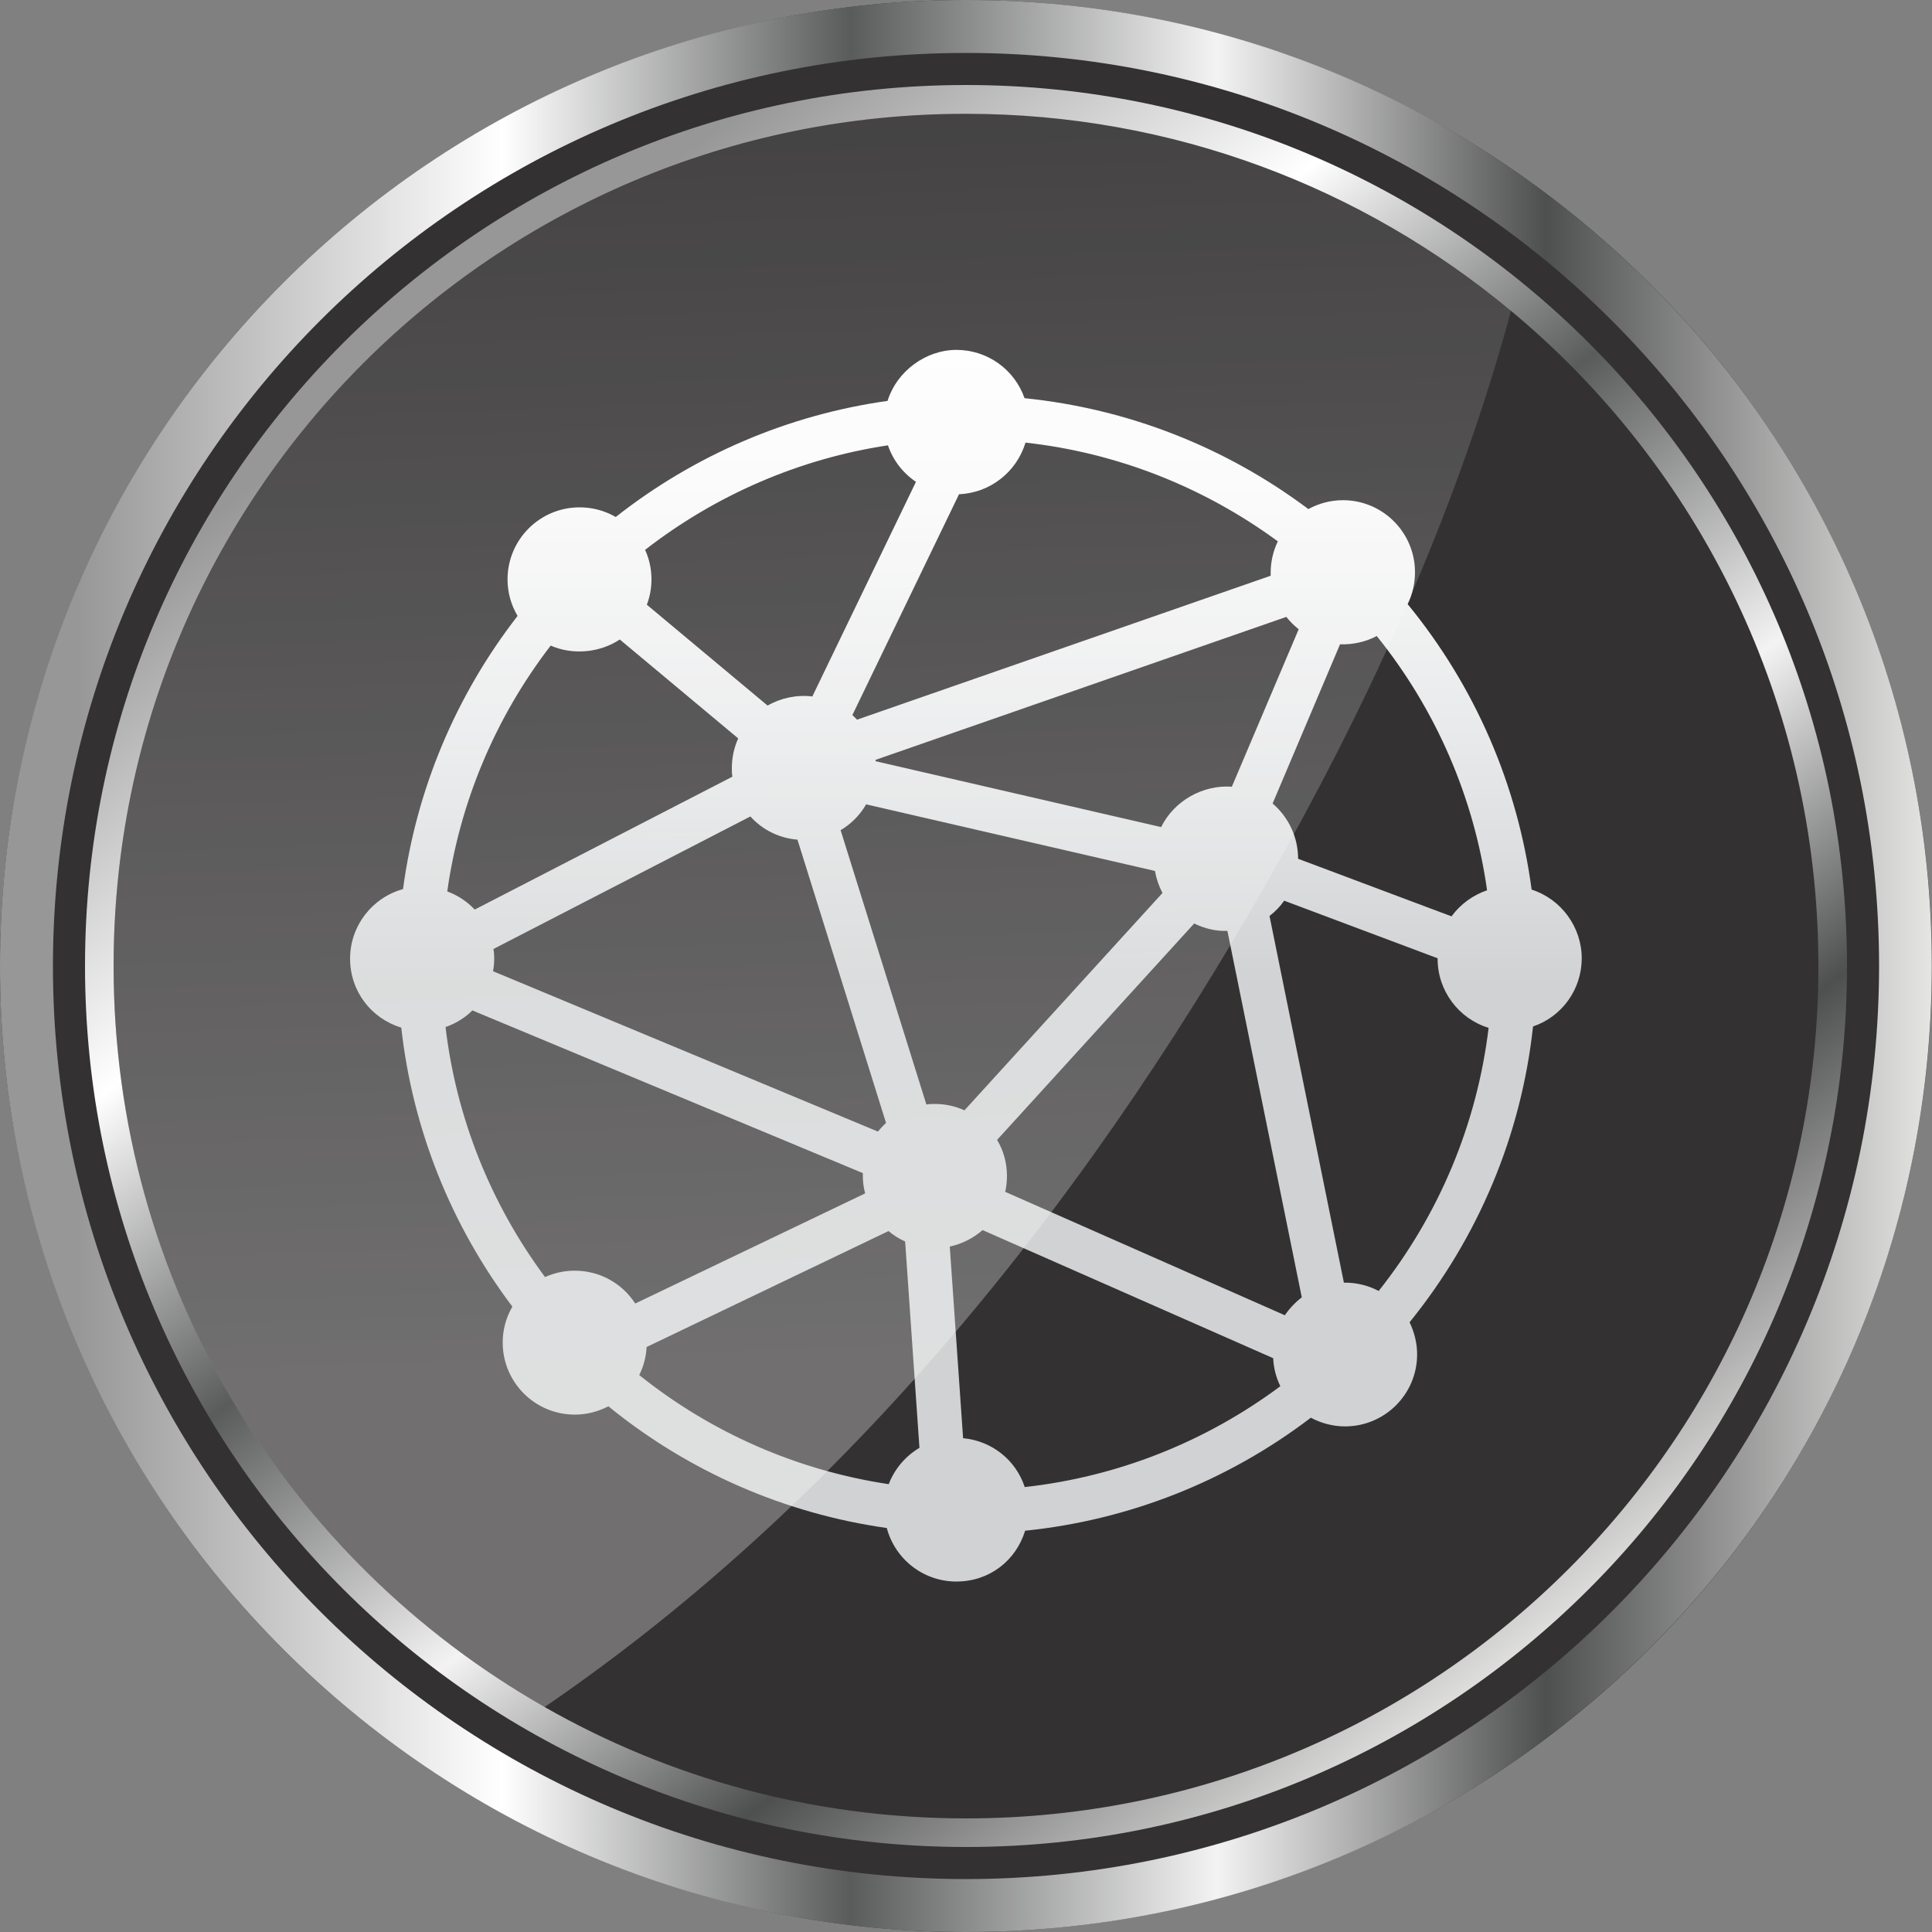 <?xml version="1.0" encoding="UTF-8"?>
<svg id="Layer_1" data-name="Layer 1" xmlns="http://www.w3.org/2000/svg" xmlns:xlink="http://www.w3.org/1999/xlink" viewBox="0 0 100 100">
  <rect x="0" y="0" width="100" height="100" fill="#808080" stroke="none"/>
  <defs>
    <linearGradient id="linear-gradient" x1="49.99" y1="81.19" x2="49.99" y2="17.74" gradientTransform="translate(0 97.89) scale(1 -1)" gradientUnits="userSpaceOnUse">
      <stop offset="0" stop-color="#fff"/>
      <stop offset=".15" stop-color="#f9f9f9"/>
      <stop offset=".34" stop-color="#e8e9ea"/>
      <stop offset=".54" stop-color="#d0d2d3"/>
      <stop offset="1" stop-color="#d0d2d3"/>
    </linearGradient>
    <linearGradient id="linear-gradient-2" x1="0" y1="47.89" x2="99.99" y2="47.89" gradientTransform="translate(0 97.89) scale(1 -1)" gradientUnits="userSpaceOnUse">
      <stop offset=".04" stop-color="#979797"/>
      <stop offset=".26" stop-color="#fff"/>
      <stop offset=".44" stop-color="#5a5b5b"/>
      <stop offset=".63" stop-color="#f3f3f3"/>
      <stop offset=".8" stop-color="#4e4f4f"/>
      <stop offset="1" stop-color="#e5e5e4"/>
    </linearGradient>
    <linearGradient id="linear-gradient-3" x1="21.99" y1="84.32" x2="78.31" y2="11.08" xlink:href="#linear-gradient-2"/>
    <linearGradient id="linear-gradient-4" x1="40.19" y1="117.48" x2="43.31" y2="28.16" gradientTransform="translate(0 97.89) scale(1 -1)" gradientUnits="userSpaceOnUse">
      <stop offset="0" stop-color="#fff" stop-opacity="0"/>
      <stop offset="1" stop-color="#fff"/>
    </linearGradient>
  </defs>
  <g style="isolation: isolate;">
    <g id="Layer_1-2" data-name="Layer 1">
      <g id="icn-fibratechnology">
        <circle cx="50" cy="50" r="50" style="fill: #333132; stroke-width: 0px;"/>
        <path d="M79.28,46.07c-.72-5.44-2.93-10.54-6.42-14.8.25-.51.38-1.08.38-1.65,0-2.06-1.67-3.73-3.73-3.73-.63,0-1.24.16-1.79.46-4.29-3.22-9.36-5.2-14.69-5.74-.52-1.49-1.93-2.5-3.52-2.5s-3.09,1.1-3.57,2.64c-5.13.72-9.98,2.79-14.07,6.01-.57-.33-1.21-.5-1.87-.5-2.06,0-3.73,1.67-3.73,3.73,0,.67.18,1.32.52,1.89-3.2,4.12-5.24,8.99-5.93,14.14-1.6.44-2.74,1.91-2.74,3.6s1.1,3.1,2.65,3.57c.58,5.23,2.56,10.21,5.75,14.44-.33.57-.5,1.2-.5,1.86,0,2.06,1.67,3.73,3.73,3.73.61,0,1.2-.15,1.74-.43,4.15,3.38,9.12,5.55,14.41,6.3.43,1.62,1.9,2.77,3.6,2.77s3.08-1.07,3.56-2.63c5.37-.55,10.47-2.56,14.79-5.85.54.29,1.15.45,1.77.45,2.06,0,3.73-1.67,3.73-3.73,0-.57-.14-1.14-.39-1.66,3.57-4.41,5.78-9.69,6.39-15.31,1.5-.51,2.52-1.92,2.52-3.53s-1.06-3.07-2.61-3.56l.02.03ZM69.63,66.39h-.07l-3.85-18.98c.29-.22.55-.49.76-.79l7.94,2.98v.03c0,1.65,1.09,3.1,2.64,3.57-.6,4.98-2.56,9.67-5.69,13.62-.53-.28-1.13-.43-1.73-.43ZM23.06,53.16c.52-.18,1-.47,1.39-.86l20.21,8.42v.14c0,.31.04.61.12.91l-11.9,5.7c-.69-1.06-1.85-1.7-3.13-1.7-.53,0-1.05.11-1.54.33-2.82-3.8-4.6-8.27-5.15-12.95h0ZM28.49,33.41c1.15.51,2.55.38,3.59-.31l6.13,5.12c-.22.48-.33,1.01-.33,1.54,0,.15,0,.29.03.44l-13.34,6.88c-.39-.42-.88-.74-1.42-.94.65-4.62,2.49-9,5.35-12.72h0ZM71.26,32.92c3.06,3.8,5.03,8.34,5.71,13.16-.73.25-1.38.72-1.84,1.35l-7.94-2.98h0c0-1.11-.49-2.15-1.32-2.86l3.49-8.24c.65.02,1.32-.12,1.9-.43ZM41.28,43.47l4.58,14.65c-.15.14-.29.29-.42.45l-19.92-8.3c.04-.22.06-.43.06-.65,0-.17-.01-.33-.04-.5l13.3-6.86c.63.7,1.49,1.12,2.43,1.2h0ZM44.82,41.63l14.96,3.45c.07.4.2.78.39,1.14l-10.25,11.25c-.48-.22-1-.33-1.53-.33-.15,0-.29,0-.44.03l-4.44-14.2c.54-.32,1-.78,1.31-1.32v-.02ZM63.76,40.72c-1.5-.11-2.99.73-3.66,2.09l-14.78-3.41v-.07l21.26-7.4c.19.24.4.45.64.64,0,0-3.46,8.15-3.46,8.15ZM66.14,28.02c-.24.5-.37,1.05-.37,1.61v.17l-21.41,7.45-.24-.24,5.52-11.43c1.6-.06,2.98-1.15,3.44-2.67,4.72.52,9.22,2.29,13.06,5.11ZM42.06,36.05c-.81-.1-1.63.07-2.33.47l-6.25-5.22c.16-.42.24-.86.24-1.31,0-.53-.11-1.05-.33-1.53,3.67-2.85,8-4.72,12.57-5.41.26.77.77,1.43,1.45,1.89l-5.36,11.1h0ZM33.09,71.17c.22-.45.35-.93.38-1.45l12.52-6c.26.22.55.4.86.54l.74,10.68c-.73.43-1.29,1.1-1.59,1.88-4.73-.71-9.19-2.66-12.93-5.66h.02ZM50.86,63.67l15.04,6.63c.02.5.15,1,.37,1.45-3.88,2.89-8.44,4.69-13.23,5.22-.46-1.4-1.7-2.39-3.19-2.53l-.69-9.92c.63-.13,1.21-.43,1.7-.85ZM66.51,68.08l-14.48-6.39c.06-.27.09-.55.09-.82,0-.66-.17-1.3-.51-1.87l10.2-11.2c.54.26,1.12.41,1.72.38l3.85,18.97c-.34.26-.64.58-.88.93h0Z" style="fill: url(#linear-gradient); stroke-width: 0px;"/>
        <g style="mix-blend-mode: screen;">
          <g style="mix-blend-mode: screen;">
            <g>
              <path d="M99.99,50c0,27.61-22.38,50-49.99,50S0,77.61,0,50,22.39,0,50,0s49.99,22.38,49.99,49.99h0ZM50,2.74C23.9,2.74,2.74,23.9,2.74,50s21.16,47.26,47.26,47.26,47.26-21.16,47.26-47.26S76.1,2.74,50,2.74Z" style="fill: url(#linear-gradient-2); stroke-width: 0px;"/>
              <path d="M95.6,50c0,25.18-20.41,45.6-45.6,45.6S4.4,75.18,4.4,50,24.82,4.4,50,4.4s45.6,20.41,45.6,45.6ZM78.21,16.09c-7.65-6.37-17.48-10.2-28.21-10.2-24.37-.01-44.12,19.74-44.12,44.11,0,16.43,8.98,30.76,22.3,38.35,6.43,3.67,13.88,5.77,21.82,5.77,24.37,0,44.12-19.75,44.12-44.12,0-13.64-6.19-25.83-15.91-33.91Z" style="fill: url(#linear-gradient-3); stroke-width: 0px;"/>
              <path d="M78.21,16.09c-2.64,9.74-6.78,19.06-11.67,27.87-9.57,17.25-22.15,33.33-38.36,44.4-13.32-7.59-22.3-21.92-22.3-38.35,0-24.38,19.75-44.13,44.12-44.13,10.73,0,20.56,3.83,28.21,10.2h0Z" style="fill: url(#linear-gradient-4); isolation: isolate; mix-blend-mode: lighten; opacity: .3; stroke-width: 0px;"/>
            </g>
          </g>
        </g>
      </g>
    </g>
  </g>
</svg>